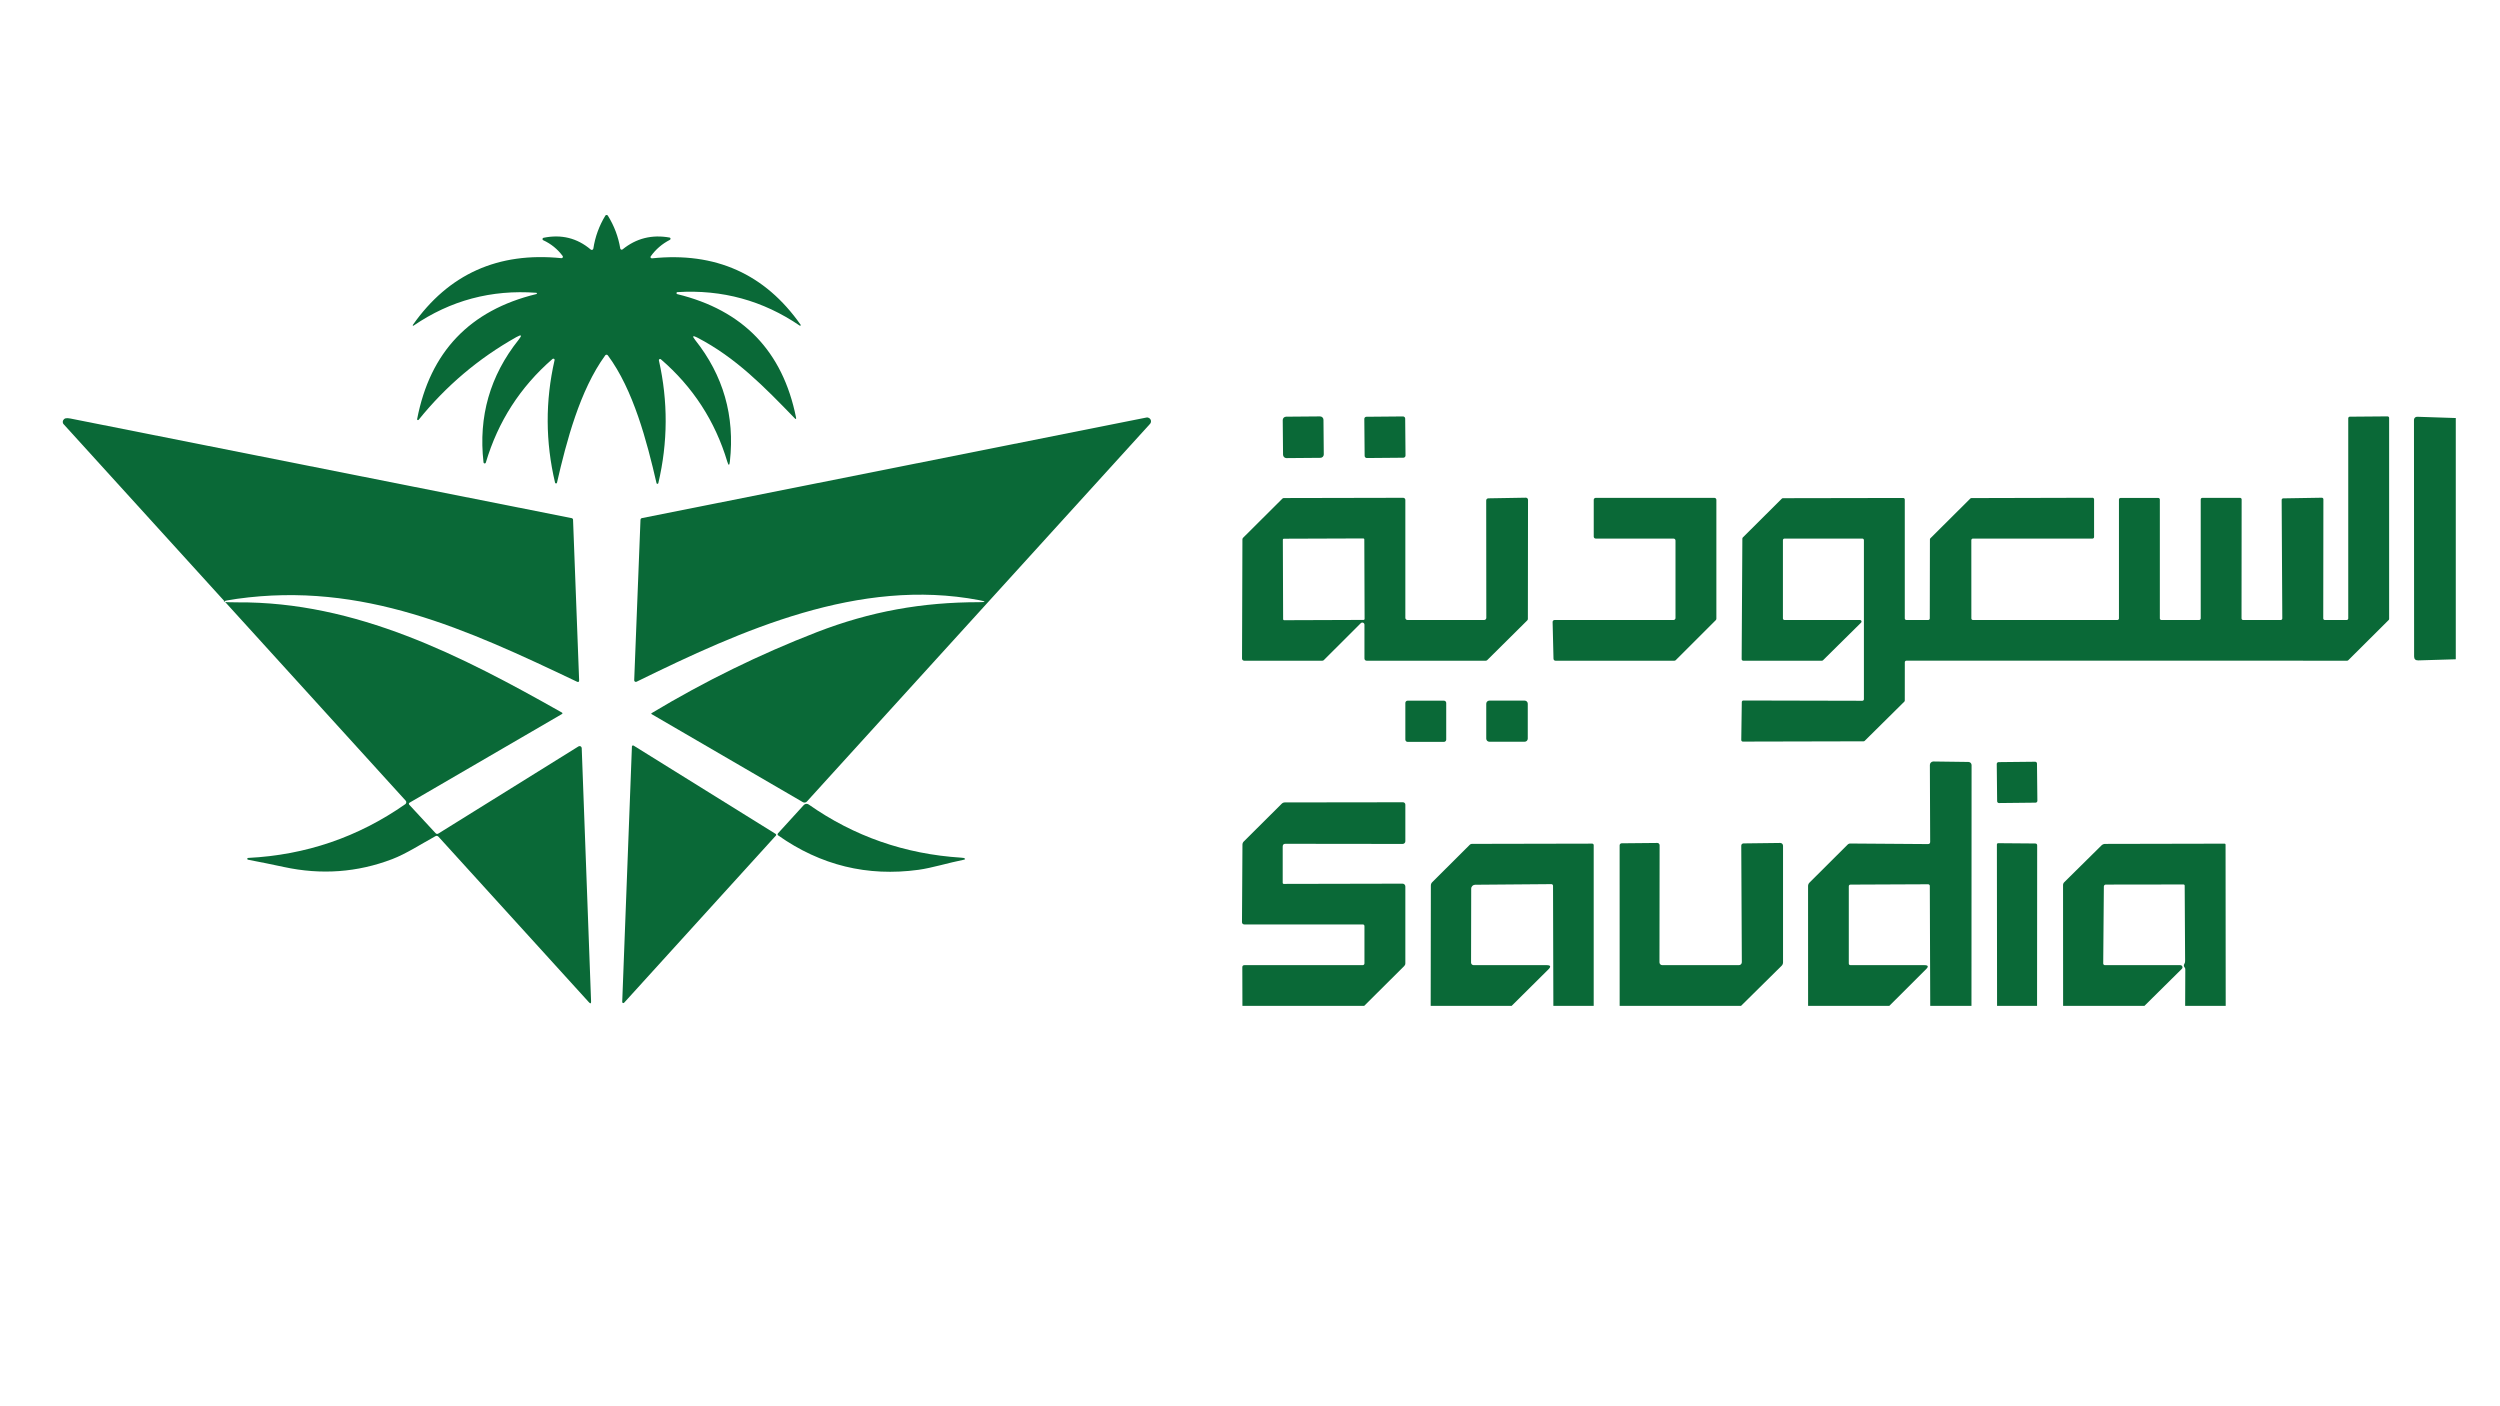 <svg width="160" height="90" viewBox="0 0 160 90" fill="none" xmlns="http://www.w3.org/2000/svg">
<g clip-path="url(#clip0_643_2)">
<path d="M44.488 21.756C46.294 24.029 47.036 26.621 46.713 29.532C46.684 29.811 46.627 29.815 46.547 29.548C45.767 26.949 44.349 24.763 42.295 22.993C42.263 22.966 42.213 22.971 42.186 23.002C42.17 23.02 42.165 23.043 42.17 23.068C42.759 25.685 42.748 28.304 42.133 30.921C42.127 30.953 42.097 30.973 42.063 30.966C42.04 30.962 42.022 30.943 42.017 30.921C41.403 28.254 40.536 24.942 38.903 22.744C38.869 22.699 38.803 22.688 38.757 22.721C38.748 22.728 38.741 22.735 38.734 22.744C37.112 24.967 36.25 28.263 35.647 30.894C35.638 30.928 35.602 30.948 35.57 30.939C35.547 30.932 35.531 30.916 35.524 30.894C34.906 28.281 34.894 25.667 35.492 23.052C35.504 23.009 35.479 22.966 35.433 22.957C35.406 22.95 35.379 22.957 35.358 22.975C33.295 24.767 31.873 26.979 31.093 29.604C31.083 29.645 31.042 29.67 31.002 29.659C30.97 29.652 30.947 29.625 30.945 29.593C30.612 26.659 31.361 24.042 33.19 21.747C33.431 21.444 33.381 21.387 33.042 21.577C30.619 22.939 28.538 24.704 26.793 26.868C26.774 26.89 26.738 26.895 26.715 26.874C26.699 26.861 26.692 26.843 26.697 26.822C27.525 22.52 30.069 19.853 34.328 18.82C34.35 18.818 34.366 18.797 34.364 18.775C34.362 18.752 34.341 18.736 34.321 18.738C31.447 18.526 28.831 19.226 26.47 20.839C26.456 20.852 26.438 20.852 26.424 20.839C26.41 20.825 26.41 20.807 26.424 20.793C28.71 17.538 31.88 16.113 35.929 16.523C35.977 16.527 36.02 16.491 36.025 16.443C36.027 16.421 36.02 16.4 36.009 16.382C35.681 15.941 35.267 15.605 34.769 15.376C34.726 15.358 34.708 15.308 34.728 15.265C34.739 15.24 34.762 15.222 34.787 15.218C35.932 14.984 36.939 15.236 37.806 15.97C37.849 16.006 37.913 16.002 37.95 15.959C37.963 15.943 37.97 15.925 37.975 15.906C38.088 15.159 38.343 14.459 38.739 13.804C38.769 13.759 38.828 13.745 38.873 13.772C38.887 13.779 38.896 13.79 38.905 13.804C39.308 14.452 39.572 15.152 39.697 15.904C39.706 15.954 39.754 15.988 39.804 15.979C39.82 15.977 39.833 15.97 39.845 15.961C40.714 15.254 41.715 15 42.848 15.202C42.891 15.209 42.92 15.249 42.914 15.293C42.909 15.317 42.893 15.34 42.87 15.351C42.377 15.605 41.967 15.956 41.647 16.405C41.619 16.441 41.628 16.493 41.667 16.518C41.683 16.529 41.703 16.534 41.724 16.534C45.78 16.11 48.954 17.526 51.24 20.784C51.254 20.802 51.247 20.827 51.229 20.841C51.215 20.85 51.197 20.85 51.184 20.841C48.833 19.237 46.224 18.521 43.355 18.695C43.319 18.698 43.291 18.729 43.294 18.766C43.296 18.793 43.316 18.818 43.344 18.825C47.559 19.851 50.092 22.479 50.945 26.713C50.97 26.834 50.938 26.849 50.854 26.761C48.915 24.763 47.107 22.891 44.618 21.6C44.329 21.453 44.286 21.505 44.488 21.756Z" fill="#0A6937"/>
<path d="M82.309 26.668L84.484 26.65C84.602 26.65 84.7 26.745 84.702 26.863L84.722 29.083C84.722 29.201 84.627 29.299 84.509 29.301L82.334 29.319C82.215 29.319 82.118 29.224 82.115 29.106L82.095 26.886C82.093 26.768 82.188 26.671 82.309 26.668Z" fill="#0A6937"/>
<path d="M87.453 26.673L89.791 26.652C89.869 26.652 89.93 26.713 89.932 26.788L89.953 29.154C89.953 29.231 89.891 29.292 89.816 29.294L87.478 29.314C87.4 29.314 87.339 29.253 87.337 29.178L87.316 26.813C87.314 26.734 87.375 26.673 87.453 26.673Z" fill="#0A6937"/>
<path d="M119.19 34.469H114.207C114.153 34.469 114.107 34.514 114.107 34.569V39.58C114.107 39.634 114.153 39.68 114.207 39.68H119.037C119.092 39.68 119.137 39.725 119.137 39.779C119.137 39.807 119.126 39.831 119.108 39.85L116.674 42.256C116.655 42.274 116.63 42.285 116.603 42.285H111.566C111.511 42.285 111.466 42.24 111.466 42.185L111.511 34.469C111.511 34.442 111.523 34.417 111.541 34.398L114.037 31.913C114.055 31.895 114.08 31.884 114.107 31.884L121.806 31.87C121.861 31.87 121.906 31.915 121.906 31.97V39.58C121.906 39.634 121.952 39.68 122.006 39.68H123.405C123.46 39.68 123.506 39.634 123.506 39.58L123.515 34.521C123.515 34.494 123.526 34.469 123.544 34.451L126.101 31.906C126.12 31.888 126.145 31.877 126.172 31.877L133.921 31.857C133.975 31.857 134.021 31.902 134.021 31.956V34.369C134.021 34.423 133.975 34.469 133.921 34.469H126.265C126.211 34.469 126.165 34.514 126.165 34.569L126.167 39.58C126.167 39.634 126.213 39.68 126.268 39.68H135.513C135.568 39.68 135.613 39.634 135.613 39.58V31.968C135.613 31.913 135.659 31.868 135.714 31.868H138.13C138.184 31.868 138.23 31.913 138.23 31.968V39.58C138.23 39.634 138.275 39.68 138.33 39.68H140.746C140.801 39.68 140.846 39.634 140.846 39.58V31.963C140.846 31.909 140.892 31.863 140.946 31.863H143.365C143.419 31.863 143.465 31.909 143.465 31.963L143.458 39.58C143.458 39.634 143.503 39.68 143.558 39.68H145.967C146.022 39.68 146.067 39.634 146.067 39.58L146.026 31.995C146.026 31.94 146.07 31.897 146.124 31.895L148.595 31.854C148.65 31.852 148.695 31.897 148.697 31.952V31.954L148.688 39.58C148.688 39.634 148.734 39.68 148.788 39.68H150.188C150.242 39.68 150.288 39.634 150.288 39.58V26.768C150.288 26.713 150.333 26.668 150.388 26.668L152.804 26.648C152.858 26.648 152.904 26.693 152.904 26.747V39.612C152.904 39.639 152.893 39.664 152.874 39.682L150.288 42.256C150.269 42.274 150.244 42.285 150.217 42.285L122.009 42.283C121.954 42.283 121.908 42.328 121.908 42.383L121.906 44.834C121.906 44.861 121.895 44.886 121.877 44.904L119.34 47.415C119.322 47.433 119.297 47.444 119.269 47.444L111.541 47.462C111.486 47.462 111.441 47.417 111.441 47.362V47.36L111.475 44.929C111.477 44.875 111.521 44.832 111.575 44.832L119.19 44.85C119.244 44.85 119.29 44.804 119.29 44.75V34.569C119.29 34.514 119.244 34.469 119.19 34.469Z" fill="#0A6937"/>
<path d="M157.17 26.754V42.194L154.767 42.265C154.592 42.269 154.503 42.185 154.503 42.011L154.494 26.872C154.494 26.761 154.583 26.673 154.692 26.673C154.694 26.673 154.697 26.673 154.699 26.673L157.17 26.754Z" fill="#0A6937"/>
<path d="M15.183 38.551C22.791 38.495 29.514 41.959 35.952 45.597C36.013 45.632 36.016 45.668 35.954 45.704L26.221 51.366C26.155 51.404 26.149 51.454 26.201 51.513L27.873 53.319C27.93 53.38 27.991 53.387 28.062 53.344L37.023 47.77C37.087 47.732 37.171 47.75 37.21 47.813C37.221 47.834 37.228 47.856 37.23 47.879L37.829 64.085C37.836 64.232 37.788 64.253 37.688 64.142L28.067 53.554C28.005 53.489 27.937 53.477 27.86 53.52C26.947 54.023 25.98 54.649 25.102 54.984C22.87 55.836 20.561 56.004 18.175 55.489C17.406 55.324 16.639 55.167 15.877 55.023C15.845 55.02 15.82 54.993 15.822 54.961C15.824 54.93 15.852 54.905 15.884 54.907C19.574 54.721 22.925 53.575 25.937 51.468C26.005 51.42 26.024 51.325 25.976 51.257C25.971 51.25 25.967 51.246 25.962 51.241L4.071 27.148C3.987 27.056 4.001 26.911 4.099 26.825C4.128 26.8 4.162 26.782 4.201 26.772C4.269 26.754 4.372 26.759 4.508 26.786C15.206 28.913 25.898 31.039 36.589 33.161C36.639 33.173 36.673 33.214 36.675 33.263L37.064 43.533C37.069 43.642 37.021 43.674 36.921 43.626C29.868 40.267 23.216 37.199 15.167 38.325C14.036 38.483 14.041 38.558 15.183 38.551Z" fill="#0A6937"/>
<path d="M62.666 38.409C54.987 36.952 47.498 40.314 40.739 43.631C40.686 43.656 40.625 43.633 40.6 43.583C40.593 43.568 40.589 43.552 40.589 43.533L40.991 33.273C40.993 33.209 41.028 33.17 41.089 33.157L73.368 26.723C73.502 26.695 73.632 26.784 73.659 26.917C73.675 26.994 73.652 27.074 73.6 27.13L51.641 51.298C51.575 51.37 51.466 51.386 51.381 51.336L41.715 45.711C41.671 45.686 41.671 45.659 41.715 45.634C45.107 43.597 48.626 41.873 52.269 40.461C55.727 39.122 59.026 38.542 62.654 38.54C63.125 38.54 63.128 38.497 62.666 38.409Z" fill="#0A6937"/>
<path d="M87.093 39.881L84.727 42.244C84.702 42.272 84.666 42.285 84.629 42.285H79.626C79.551 42.285 79.49 42.224 79.49 42.149L79.515 34.514C79.515 34.478 79.531 34.444 79.556 34.419L82.07 31.915C82.095 31.888 82.131 31.875 82.168 31.875L89.805 31.859C89.88 31.859 89.942 31.92 89.942 31.995V39.544C89.942 39.618 90.003 39.68 90.078 39.68H94.988C95.063 39.68 95.124 39.618 95.124 39.544L95.117 32.029C95.117 31.954 95.176 31.895 95.251 31.893L97.654 31.852C97.729 31.85 97.79 31.911 97.793 31.986V31.988L97.784 39.609C97.784 39.646 97.77 39.682 97.743 39.707L95.186 42.244C95.16 42.272 95.124 42.285 95.088 42.285H87.462C87.387 42.285 87.325 42.224 87.325 42.149V39.977C87.325 39.902 87.261 39.841 87.186 39.843C87.152 39.843 87.118 39.856 87.093 39.881ZM87.316 34.519C87.316 34.487 87.289 34.46 87.257 34.46L82.161 34.478C82.129 34.478 82.102 34.505 82.102 34.537L82.12 39.634C82.12 39.666 82.147 39.693 82.179 39.693L87.275 39.675C87.307 39.675 87.334 39.648 87.334 39.616L87.316 34.519Z" fill="#0A6937"/>
<path d="M107.107 34.469H102.125C102.056 34.469 101.999 34.412 101.999 34.344V31.988C101.999 31.92 102.056 31.863 102.125 31.863H109.723C109.791 31.863 109.848 31.92 109.848 31.988V39.598C109.848 39.632 109.835 39.664 109.812 39.687L107.248 42.249C107.225 42.272 107.193 42.285 107.159 42.285H99.549C99.481 42.285 99.426 42.231 99.424 42.163L99.367 39.807C99.365 39.739 99.422 39.682 99.49 39.68H99.492H107.107C107.175 39.68 107.232 39.623 107.232 39.555V34.593C107.232 34.525 107.175 34.469 107.107 34.469Z" fill="#0A6937"/>
<path d="M90.087 44.843H92.412C92.492 44.843 92.558 44.909 92.558 44.988V47.335C92.558 47.414 92.492 47.48 92.412 47.48H90.087C90.007 47.48 89.942 47.414 89.942 47.335V44.988C89.942 44.909 90.007 44.843 90.087 44.843Z" fill="#0A6937"/>
<path d="M95.32 44.839H97.577C97.688 44.839 97.777 44.927 97.777 45.038V47.272C97.777 47.383 97.688 47.471 97.577 47.471H95.32C95.208 47.471 95.12 47.383 95.12 47.272V45.038C95.12 44.927 95.208 44.839 95.32 44.839Z" fill="#0A6937"/>
<path d="M40.55 47.718L49.643 53.371C49.675 53.391 49.684 53.434 49.664 53.468C49.661 53.471 49.659 53.475 49.657 53.477L39.945 64.173C39.92 64.203 39.874 64.205 39.845 64.178C39.829 64.164 39.82 64.144 39.822 64.124L40.443 47.775C40.445 47.736 40.477 47.707 40.516 47.709C40.529 47.709 40.541 47.711 40.55 47.718Z" fill="#0A6937"/>
<path d="M126.174 64.375H123.535L123.508 56.697C123.508 56.64 123.46 56.593 123.403 56.593L118.437 56.615C118.362 56.615 118.323 56.654 118.323 56.728V61.656C118.323 61.731 118.362 61.77 118.437 61.77H123.164C123.405 61.77 123.442 61.856 123.271 62.026L120.917 64.375H115.718L115.716 56.704C115.716 56.624 115.748 56.547 115.804 56.491L118.246 54.057C118.296 54.008 118.357 53.983 118.428 53.985L123.387 54.021C123.483 54.021 123.531 53.974 123.531 53.878L123.512 48.957C123.512 48.835 123.612 48.735 123.735 48.735H123.738L125.981 48.765C126.092 48.767 126.181 48.855 126.181 48.964L126.174 64.375Z" fill="#0A6937"/>
<path d="M127.906 48.776L130.249 48.751C130.313 48.751 130.365 48.801 130.367 48.864L130.392 51.252C130.392 51.316 130.342 51.368 130.278 51.37L127.935 51.395C127.871 51.395 127.819 51.345 127.817 51.282L127.792 48.894C127.79 48.831 127.842 48.778 127.906 48.776Z" fill="#0A6937"/>
<path d="M87.309 64.375H79.515L79.508 61.906C79.508 61.815 79.553 61.77 79.644 61.77H87.211C87.275 61.77 87.325 61.72 87.325 61.656V59.277C87.325 59.203 87.287 59.164 87.211 59.164H79.631C79.551 59.164 79.487 59.101 79.487 59.024V59.021L79.517 54.057C79.517 53.983 79.547 53.91 79.599 53.858L82.031 51.438C82.088 51.382 82.154 51.355 82.234 51.355L89.791 51.345C89.873 51.345 89.942 51.413 89.942 51.495V53.842C89.942 53.935 89.864 54.012 89.769 54.012L82.265 54.003C82.149 54.003 82.093 54.062 82.093 54.177V56.5C82.093 56.538 82.122 56.57 82.161 56.57L89.762 56.554C89.862 56.554 89.942 56.633 89.942 56.733V61.654C89.942 61.722 89.916 61.781 89.869 61.828L87.309 64.375Z" fill="#0A6937"/>
<path d="M61.519 54.891C61.612 54.898 61.665 54.902 61.678 54.909C61.803 54.961 61.801 55 61.667 55.027C60.696 55.22 59.64 55.55 58.785 55.668C55.515 56.114 52.523 55.383 49.812 53.473C49.752 53.43 49.748 53.382 49.796 53.328L51.441 51.524C51.523 51.434 51.659 51.418 51.757 51.488C54.664 53.529 57.918 54.662 61.519 54.891Z" fill="#0A6937"/>
<path d="M101.997 64.375H99.415L99.394 56.69C99.394 56.631 99.347 56.584 99.287 56.584L94.405 56.624C94.269 56.627 94.159 56.735 94.157 56.871L94.148 61.606C94.148 61.697 94.221 61.77 94.312 61.77H98.985C99.24 61.77 99.278 61.86 99.099 62.039L96.746 64.375H91.564L91.575 56.672C91.575 56.588 91.605 56.518 91.664 56.459L94.071 54.06C94.105 54.026 94.15 54.008 94.198 54.008L101.901 53.992C101.954 53.992 101.997 54.035 101.997 54.087V64.375Z" fill="#0A6937"/>
<path d="M111.427 64.375H103.658L103.656 54.1C103.656 54.03 103.713 53.974 103.783 53.971L106.065 53.949C106.147 53.946 106.213 54.012 106.215 54.094V54.096L106.206 61.591C106.206 61.69 106.286 61.77 106.383 61.77H111.288C111.393 61.77 111.477 61.686 111.477 61.581L111.441 54.123C111.439 54.044 111.502 53.98 111.582 53.978L113.932 53.949C114.032 53.946 114.112 54.026 114.114 54.125V54.128V61.595C114.114 61.674 114.082 61.751 114.025 61.808L111.427 64.375Z" fill="#0A6937"/>
<path d="M130.372 64.375H127.812L127.801 54.046C127.801 54.001 127.837 53.964 127.883 53.964L130.249 53.983C130.335 53.983 130.379 54.026 130.379 54.109L130.372 64.375Z" fill="#0A6937"/>
<path d="M142.445 64.375H139.85L139.859 62.041C139.861 61.994 139.845 61.949 139.815 61.914C139.756 61.84 139.75 61.767 139.795 61.697C139.831 61.638 139.85 61.575 139.847 61.507L139.82 56.679C139.818 56.638 139.786 56.606 139.745 56.606L134.769 56.613C134.703 56.613 134.649 56.667 134.647 56.733L134.606 61.663C134.606 61.722 134.653 61.77 134.713 61.77H139.54C139.618 61.77 139.679 61.831 139.681 61.906C139.681 61.944 139.665 61.98 139.638 62.007L137.245 64.375H132.039L132.035 56.649C132.035 56.574 132.062 56.509 132.117 56.457L134.494 54.107C134.558 54.044 134.642 54.01 134.728 54.01L142.38 53.994C142.411 53.994 142.436 54.019 142.436 54.05L142.445 64.375Z" fill="#0A6937"/>
</g>
<defs>
<clipPath id="clip0_643_2">
<rect width="160" height="90" fill="white"/>
</clipPath>
</defs>
</svg>
